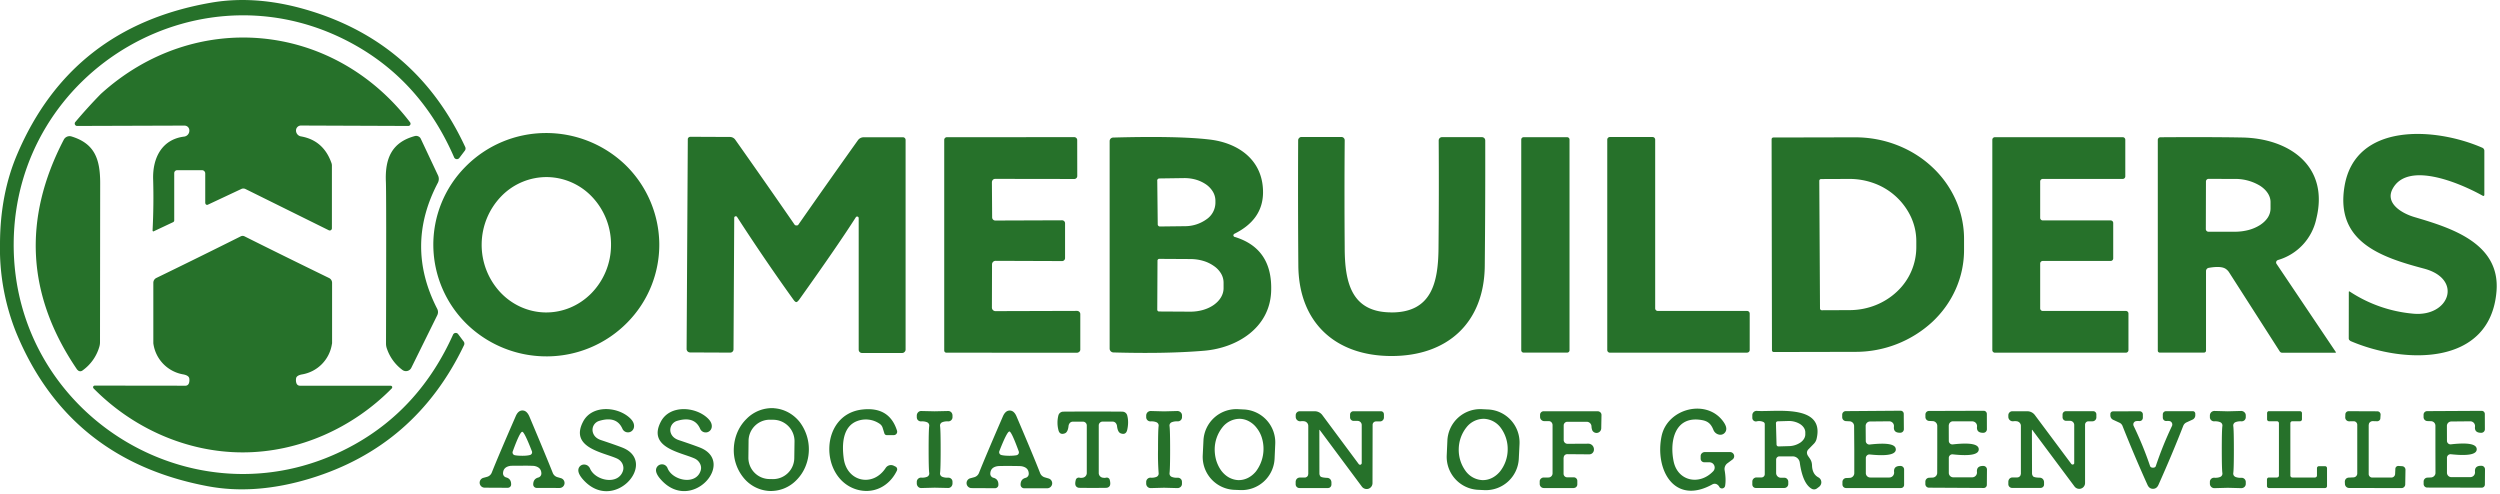 <svg xmlns="http://www.w3.org/2000/svg" viewBox="0 0 420 83" fill="none">
  <path
    d="M2.3 40.85c-.2 29.3 31.38 48.32 57.3 33.8q10.98-6.15 16.5-18.4a.5.5 0 0 1 .88-.1l.9 1.2a.6.6 0 0 1 .06.67Q69.8 75 52.11 80.39q-9.22 2.8-17.23 1.29-23.36-4.4-32.18-25.85a38 38 0 0 1-2.7-15q.05-8.29 2.9-14.94Q12 4.54 35.4.46q8.03-1.41 17.21 1.52 17.6 5.6 25.54 22.7a.6.6 0 0 1-.08.66l-.9 1.19a.51.51 0 0 1-.88-.1Q70.94 14.1 60.04 7.8C34.32-7.05 2.5 11.56 2.3 40.85 M34.48 34.09v-4.95a.55.55 0 0 0-.55-.55h-4.16a.5.5 0 0 0-.5.5v7.94q0 .1-.05.17a.3.3 0 0 1-.13.12l-3.27 1.54a.1.1 0 0 1-.13-.01l-.04-.05-.02-.07q.22-4.32.1-8.55c-.13-3.73 1.54-6.78 5.2-7.23a1 1 0 0 0 .88-.96v-.08a.8.8 0 0 0-.5-.75 1 1 0 0 0-.3-.06l-18.04.06a.4.4 0 0 1-.3-.68 86 86 0 0 1 4.25-4.68c15.74-14.31 39-12.22 51.98 4.76a.38.38 0 0 1-.3.6l-18.04-.07a.83.83 0 0 0-.83.83v.03a1 1 0 0 0 .81.96q3.82.66 5.16 4.52.06.19.06.39v10.55a.4.4 0 0 1-.17.3.4.4 0 0 1-.34.02l-14-6.93a.8.8 0 0 0-.73 0l-5.58 2.62a.3.3 0 0 1-.42-.14zm76.28 6.79a18.6 18.6 0 0 1-5.4 13.33 19 19 0 0 1-13.35 5.66 19.2 19.2 0 0 1-13.49-5.33 18.7 18.7 0 0 1-5.72-13.2 18.6 18.6 0 0 1 5.4-13.33 19 19 0 0 1 13.35-5.66 19.2 19.2 0 0 1 13.49 5.33 18.8 18.8 0 0 1 5.72 13.2M91.94 29.75a10.6 10.6 0 0 0-7.72 3.22 11.7 11.7 0 0 0-3.3 8A11.7 11.7 0 0 0 84 49.05c2 2.16 4.75 3.4 7.63 3.44s5.66-1.12 7.73-3.23a11.6 11.6 0 0 0 3.29-7.99 11.6 11.6 0 0 0-3.07-8.08 10.6 10.6 0 0 0-7.63-3.44m302.65 19.3V49l.04-.03a.1.1 0 0 1 .1 0 23 23 0 0 0 10.61 3.72c6.13.63 8.52-5.82 1.86-7.57-7.23-1.92-14.89-4.5-13.33-13.83 1.8-10.77 15.24-9.93 23.15-6.47q.15.06.24.2.1.15.1.3v7.44q0 .04-.03.08l-.06.06-.07.02q-.05 0-.08-.02c-4.18-2.33-12.69-5.8-15.17-1.18-1.29 2.4 1.46 4.1 3.67 4.75 6.02 1.78 14.47 4.33 13.78 12.5-1.05 12.56-15.44 12.23-24.53 8.32l-.21-.18a.5.5 0 0 1-.08-.27z M13.85 62.25a.6.6 0 0 1-.72 0l-.18-.17Q.28 43.5 10.72 23.46a1.1 1.1 0 0 1 1.28-.54c3.84 1.18 4.83 3.7 4.83 7.84L16.8 57.5q0 .4-.12.78a7.4 7.4 0 0 1-2.82 3.96m53.76-.08a7.4 7.4 0 0 1-2.6-3.53q-.17-.45-.17-.92.07-25.17-.02-27.15c-.18-4.1 1.1-6.67 4.85-7.7q.3-.08.6.05.29.13.42.42l2.88 6.12a1.4 1.4 0 0 1-.03 1.28Q68 41.3 73.46 51.9a1.2 1.2 0 0 1 0 1.06l-4.36 8.83a1 1 0 0 1-1.09.54 1 1 0 0 1-.39-.17m66.18-24.28q.22 0 .3-.1 4.78-6.85 10.03-14.22a1.2 1.2 0 0 1 .94-.5h6.62a.45.45 0 0 1 .45.46v35.2q0 .24-.17.4-.16.18-.4.18h-6.76a.55.55 0 0 1-.55-.55V36.64a.26.26 0 0 0-.48-.14q-2.96 4.65-9.5 13.82-.32.43-.5.43-.2 0-.5-.43a343 343 0 0 1-9.45-13.87.26.26 0 0 0-.48.14l-.12 22.1a.55.55 0 0 1-.55.55l-6.76-.03a.6.6 0 0 1-.4-.17.6.6 0 0 1-.17-.41l.2-35.2a.4.4 0 0 1 .12-.32.5.5 0 0 1 .32-.13l6.62.03a1.1 1.1 0 0 1 .94.5q5.22 7.39 9.96 14.26.08.1.3.1m46.66-14.83a.5.5 0 0 1 .35.14q.15.15.15.35l.01 6.05a.5.5 0 0 1-.14.34.5.5 0 0 1-.34.15l-13.3-.02q-.23 0-.4.16-.15.18-.16.4l.04 5.9a.53.53 0 0 0 .53.54l11.24-.04a.5.5 0 0 1 .48.48v5.89a.5.5 0 0 1-.48.48l-11.2-.04a.6.6 0 0 0-.59.59l-.02 7.24a.6.6 0 0 0 .62.62l13.68-.04q.22 0 .39.16.16.16.16.39v5.9a.5.5 0 0 1-.16.41.6.6 0 0 1-.4.17L159 59.25q-.16 0-.27-.11a.4.4 0 0 1-.1-.27V23.5a.45.45 0 0 1 .44-.45zm26.95 16.76q6.43 1.95 6.13 9.2c-.25 6.1-5.74 9.45-11.23 9.92q-6.38.54-15.27.29a.65.65 0 0 1-.63-.65V23.73a.6.6 0 0 1 .6-.62q10.97-.3 16.26.34c4.8.58 8.94 3.46 8.91 8.9q-.03 4.56-4.82 6.93a.3.3 0 0 0-.16.27q0 .1.07.16a.3.3 0 0 0 .14.1m-13-9.47.08 7.36a.36.36 0 0 0 .36.35l4.2-.05a6.2 6.2 0 0 0 3.65-1.17 3.4 3.4 0 0 0 1.48-2.73v-.4a3 3 0 0 0-.41-1.47 4 4 0 0 0-1.14-1.23 6 6 0 0 0-1.7-.81 7 7 0 0 0-1.98-.27l-4.2.06a.36.36 0 0 0-.35.36m.05 13.47-.04 8.2a.3.3 0 0 0 .32.32l5.25.03c1.47 0 2.89-.4 3.93-1.14s1.63-1.73 1.64-2.78v-.94a3 3 0 0 0-.41-1.52 4 4 0 0 0-1.2-1.28 6 6 0 0 0-1.8-.87q-1.01-.3-2.12-.31l-5.25-.03a.3.3 0 0 0-.32.32m39.31 8.68c6.7 0 7.85-4.94 7.9-10.8q.09-9.2.03-18.08a.56.56 0 0 1 .56-.57h6.7q.21 0 .4.16.16.18.16.4.02 10.8-.08 21.08c-.1 9.57-6.29 15.14-15.68 15.13s-15.56-5.6-15.64-15.17q-.08-10.29-.03-21.06 0-.24.17-.4.16-.17.4-.17h6.7a.56.56 0 0 1 .55.58q-.07 8.88 0 18.09c.02 5.85 1.17 10.8 7.86 10.8m29.5-29.43h-7.3a.4.4 0 0 0-.4.4v35.39c0 .22.18.4.4.4h7.3a.4.4 0 0 0 .41-.4V23.46a.4.4 0 0 0-.4-.41m30.23 36.2h-23.05a.44.44 0 0 1-.44-.44V23.46a.44.44 0 0 1 .44-.44h7.17a.44.44 0 0 1 .44.44V51.8a.44.44 0 0 0 .44.44h15a.44.44 0 0 1 .44.44v6.12a.44.44 0 0 1-.44.44m4.12-35.86a.3.3 0 0 1 .28-.28l13.75-.03c2.4 0 4.78.43 7 1.29 2.21.85 4.23 2.1 5.93 3.69a17 17 0 0 1 3.97 5.53c.92 2.07 1.4 4.3 1.4 6.54V42c0 4.53-1.9 8.87-5.33 12.08a19 19 0 0 1-12.9 5.03l-13.76.03a.3.3 0 0 1-.28-.28zm8.01 7 .12 21.44a.3.3 0 0 0 .3.3l4.75-.02c2.97-.02 5.8-1.14 7.9-3.13a10.2 10.2 0 0 0 3.23-7.47v-.96q0-2.1-.87-4.03a11 11 0 0 0-2.45-3.4 11 11 0 0 0-3.64-2.27 12 12 0 0 0-4.29-.78l-4.75.02a.3.3 0 0 0-.3.3m50.98-.32h-13.44a.43.43 0 0 0-.43.43v6.1a.43.43 0 0 0 .43.44h11.41a.43.43 0 0 1 .43.43v5.95a.43.43 0 0 1-.43.43h-11.4a.43.43 0 0 0-.44.43v7.54a.43.43 0 0 0 .43.43h13.97a.43.43 0 0 1 .43.43v6.15a.43.43 0 0 1-.43.43h-22a.43.43 0 0 1-.44-.43V23.48a.43.43 0 0 1 .43-.43h21.48a.43.43 0 0 1 .43.43v6.15a.43.43 0 0 1-.43.43m26.05 13.64a.4.4 0 0 0-.26.26.4.4 0 0 0 .05.37l9.95 14.8.02.05-.01.05-.03.03h-8.95a.5.5 0 0 1-.46-.25l-8.52-13.3a2 2 0 0 0-.6-.58q-.8-.48-2.8-.13a.55.55 0 0 0-.45.54v13.35a.3.3 0 0 1-.1.25.4.4 0 0 1-.27.1h-7.4a.33.33 0 0 1-.33-.32V23.5a.44.44 0 0 1 .43-.44q8.24-.06 13.7.04c7.95.13 14.7 4.8 12.5 13.65a9.2 9.2 0 0 1-6.47 6.94m-12.07-13.2-.02 8a.44.44 0 0 0 .44.44h4.4a9 9 0 0 0 2.3-.28 7 7 0 0 0 1.96-.84q.84-.55 1.31-1.26.45-.72.46-1.5v-1.1c0-1.02-.63-2.01-1.76-2.74a8 8 0 0 0-4.26-1.15l-4.39-.01a.44.44 0 0 0-.44.44M40.77 39.63q.17 0 .32.08 6.01 3.01 14.2 7a.9.9 0 0 1 .5.79v10.17l-.03.14a6.1 6.1 0 0 1-5.07 5.1q-.89.18-.95.67-.07.48.08.85a.6.6 0 0 0 .55.37h15.27a.3.3 0 0 1 .24.16.3.3 0 0 1-.06.29C59.24 71.93 50.17 76 40.77 76S22.3 71.93 15.71 65.24a.3.3 0 0 1-.05-.3.3.3 0 0 1 .24-.16l15.27.02a.6.6 0 0 0 .55-.37q.15-.37.08-.85t-.95-.67a6.1 6.1 0 0 1-5.09-5.24V47.5a.9.9 0 0 1 .5-.8 1381 1381 0 0 0 14.2-7q.15-.07.31-.07m65.74 32.12a1.02 1.02 0 0 1-1.94.29q-.97-2.22-3.9-1.33a1.57 1.57 0 0 0-1.09 1.84q.23.98 1.34 1.37 2.55.85 3.62 1.27c6.21 2.44-1.53 11.32-6.7 5.24q-.7-.84-.68-1.46a.96.96 0 0 1 .83-.92q.35-.04.67.13.3.19.45.5c.84 2.08 4.75 2.9 5.55.42q.18-.6-.1-1.2-.29-.57-.89-.86c-2.28-1.05-8.07-1.8-5.68-6.26 1.5-2.78 5.73-2.5 7.81-.57q.82.75.71 1.54m13.06.02a1.02 1.02 0 0 1-1.94.28q-.96-2.22-3.89-1.34a1.6 1.6 0 0 0-1.1 1.84q.23.97 1.34 1.37 2.54.85 3.61 1.27c6.2 2.46-1.56 11.3-6.7 5.22q-.7-.83-.68-1.46a1 1 0 0 1 .84-.93 1 1 0 0 1 1.11.66c.83 2.06 4.73 2.89 5.54.42q.2-.6-.09-1.19-.29-.58-.89-.87c-2.28-1.05-8.06-1.81-5.66-6.27 1.51-2.77 5.73-2.48 7.8-.54q.82.76.71 1.54m10.41-3.19c1.67.1 3.23.91 4.34 2.28a7.6 7.6 0 0 1 .94 7.65 7 7 0 0 1-1.49 2.18 6 6 0 0 1-2.13 1.4 6 6 0 0 1-2.44.39 6 6 0 0 1-4.34-2.29 7.3 7.3 0 0 1-1.57-5.01q.08-1.39.63-2.64.55-1.24 1.5-2.17a6 6 0 0 1 2.12-1.4 6 6 0 0 1 2.44-.4m3.5 5.55a3.6 3.6 0 0 0-3.54-3.6l-.58-.01a3.57 3.57 0 0 0-3.6 3.53l-.03 2.84a3.57 3.57 0 0 0 3.53 3.6l.58.01a3.57 3.57 0 0 0 3.6-3.53zm15.1-1.3-.3-.96q-.15-.45-.55-.7a4.1 4.1 0 0 0-3.65-.45c-2.55.9-2.65 4-2.33 6.33.54 3.92 4.91 4.85 7.04 1.58q.23-.34.61-.45.39-.1.75.07l.28.14a.5.5 0 0 1 .27.3q.03.1.03.2l-.06.2c-1.28 2.65-3.97 4-6.8 3.14-6.25-1.94-6.19-12.61 1-13.42q4.55-.52 5.83 3.56a.57.57 0 0 1-.54.74h-1.2a.4.4 0 0 1-.38-.28m65.55 4.24a5.54 5.54 0 0 1-5.8 5.27l-1-.04a5.54 5.54 0 0 1-5.27-5.8l.12-2.47a5.54 5.54 0 0 1 5.8-5.28l.99.05a5.54 5.54 0 0 1 5.27 5.8zm-5.84-6.7a3.7 3.7 0 0 0-2.93 1.44 6 6 0 0 0-1.29 3.62q-.01 1.02.27 1.97.3.95.85 1.7.56.73 1.3 1.14.76.4 1.56.43c1.1.02 2.15-.5 2.94-1.45a6.3 6.3 0 0 0 1.02-5.6 5 5 0 0 0-.86-1.68 4 4 0 0 0-1.3-1.14 3.4 3.4 0 0 0-1.56-.43m46.87 6.68a5.55 5.55 0 0 1-5.8 5.3l-1.02-.05a5.55 5.55 0 0 1-5.29-5.8l.11-2.46a5.53 5.53 0 0 1 5.8-5.29l1.02.05a5.55 5.55 0 0 1 5.3 5.8zm-5.86-6.68a3.7 3.7 0 0 0-2.94 1.44 6 6 0 0 0-1.29 3.61 6 6 0 0 0 1.12 3.67 3.7 3.7 0 0 0 2.87 1.58c1.1.02 2.15-.5 2.94-1.45a6 6 0 0 0 1.29-3.6 6 6 0 0 0-1.12-3.68 3.7 3.7 0 0 0-2.87-1.57m39.6 11.52-.09-.15a1 1 0 0 0-.5-.42.8.8 0 0 0-.64.07c-6.45 3.57-9.69-2.56-8.52-8.13 1-4.7 7.7-6.36 10.45-2.3q.54.8.38 1.36a1 1 0 0 1-1.01.73 1.3 1.3 0 0 1-1.1-.78c-.36-.9-.8-1.48-1.92-1.68-4.59-.84-5.5 3.55-4.77 6.98.72 3.3 4.34 4.02 6.63 1.62a.9.9 0 0 0-.15-1.38 1 1 0 0 0-.49-.14h-.86a.6.6 0 0 1-.6-.61v-.42q0-.29.2-.48a.7.7 0 0 1 .48-.2h4.26a.69.69 0 0 1 .42 1.24l-.85.63a1.2 1.2 0 0 0-.48 1.19q.26 1.53.08 2.6a.53.53 0 0 1-.92.27M87.74 78.24q-1.78 0-1.96.02-1.22.17-1.27 1.22a.7.7 0 0 0 .54.73q.84.23.82 1.19 0 .23-.18.4a.6.6 0 0 1-.4.15l-3.86-.02a.84.84 0 0 1-.23-1.65l.62-.17a1.2 1.2 0 0 0 .8-.72q1.11-2.8 4-9.42.42-1.02 1.16-1.01.72 0 1.16 1.02 2.8 6.64 3.92 9.46a1.2 1.2 0 0 0 .78.72l.62.18a.84.84 0 0 1-.24 1.64l-3.86-.01a.6.6 0 0 1-.4-.16.6.6 0 0 1-.18-.4q0-.95.83-1.18a.7.7 0 0 0 .54-.73q-.04-1.03-1.25-1.23a29 29 0 0 0-1.96-.03m.02-1.67q.81 0 1.28-.13a.47.47 0 0 0 .32-.63q-1.27-3.27-1.62-3.27-.4 0-1.6 3.3a.47.47 0 0 0 .33.63q.48.1 1.3.1m69.25-7.47 2.23-.05a.7.7 0 0 1 .71.45q.06.15.06.3v.29q0 .16-.06.28a.7.7 0 0 1-.69.42q-.52-.03-.96.14a.6.6 0 0 0-.3.25.6.6 0 0 0-.08.39q.1.7.1 3.95t-.1 3.95q-.03.2.08.39.11.17.3.25.45.17.96.14a.7.7 0 0 1 .7.42q.05.13.05.28v.29a.8.8 0 0 1-.23.54.7.7 0 0 1-.54.2l-2.23-.05-2.23.06a.7.7 0 0 1-.54-.21.8.8 0 0 1-.23-.54v-.3a.7.7 0 0 1 .22-.5.7.7 0 0 1 .53-.2q.53.04.96-.13a.6.6 0 0 0 .38-.64q-.1-.7-.1-3.95t.1-3.95a.6.6 0 0 0-.38-.64q-.44-.17-.96-.14a.7.7 0 0 1-.7-.42 1 1 0 0 1-.05-.28v-.3a.8.8 0 0 1 .23-.53.7.7 0 0 1 .54-.21zm12.61-.13q.74 0 1.16 1.02 2.85 6.66 3.95 9.49a1.2 1.2 0 0 0 .8.72l.61.18a.84.84 0 0 1-.24 1.65h-3.87a.6.6 0 0 1-.4-.17.6.6 0 0 1-.18-.4q-.02-.95.83-1.18a.7.7 0 0 0 .54-.73q-.04-1.04-1.26-1.23-.18-.03-1.97-.04-1.79 0-1.96.03-1.21.17-1.27 1.22a.7.7 0 0 0 .54.74q.85.23.82 1.19 0 .23-.17.4-.18.16-.4.16l-3.88-.02a.84.84 0 0 1-.23-1.66l.62-.17a1.2 1.2 0 0 0 .8-.72q1.12-2.82 4-9.46.43-1.02 1.16-1.02m-.12 7.6q.82 0 1.3-.1a.5.5 0 0 0 .31-.24.5.5 0 0 0 .03-.4q-1.22-3.34-1.57-3.34-.4 0-1.69 3.3a.5.5 0 0 0 .02.4.5.5 0 0 0 .3.25q.48.12 1.3.13m27.07-1.04q0 3.24-.1 3.95-.02.2.08.39.11.17.3.25.44.17.96.14a.7.7 0 0 1 .7.42 1 1 0 0 1 .05.28v.29a.7.7 0 0 1-.48.7q-.15.06-.3.05l-2.23-.06-2.23.06a.75.75 0 0 1-.77-.75v-.3a.7.7 0 0 1 .22-.5.7.7 0 0 1 .53-.2q.52.04.96-.13a.6.6 0 0 0 .38-.64 43 43 0 0 1-.1-3.96q0-3.26.1-3.95a.6.6 0 0 0-.38-.64q-.44-.17-.96-.14a.7.7 0 0 1-.75-.7v-.3a.8.8 0 0 1 .23-.53.8.8 0 0 1 .55-.21l2.23.06 2.23-.06a.8.8 0 0 1 .72.45q.06.15.06.3v.29a.7.7 0 0 1-.48.66 1 1 0 0 1-.28.04q-.51-.03-.96.14a.6.6 0 0 0-.3.25.6.6 0 0 0-.08.39q.1.69.1 3.96m31.69 2.44a.3.3 0 0 0 .3.1.3.3 0 0 0 .2-.26v-6.4a.7.7 0 0 0-.7-.7h-.68a.6.6 0 0 1-.58-.58v-.48a.56.56 0 0 1 .56-.56h4.6a.5.5 0 0 1 .5.33l.03.2v.52a.66.66 0 0 1-.66.66h-.67a.57.57 0 0 0-.57.57l-.02 9.8a1 1 0 0 1-.68.94 1 1 0 0 1-1.09-.34l-7.09-9.53q0-.02-.02-.02h-.02l-.03.02v.03l.01 7.27q0 .26.16.48.15.21 1.12.26.31 0 .53.22.2.22.21.53v.4a.6.6 0 0 1-.36.52l-.22.05-4.8-.01a.63.63 0 0 1-.63-.63v-.41q.01-.3.2-.51a.7.7 0 0 1 .51-.21h.77a.6.6 0 0 0 .6-.39l.04-.24v-8.04q0-.3-.2-.53a.8.8 0 0 0-.5-.26 2 2 0 0 0-.56 0 .75.75 0 0 1-.85-.73v-.28a.67.67 0 0 1 .67-.67h2.52a1.6 1.6 0 0 1 1.27.63zm36.11 4.02h-5.03a.7.7 0 0 1-.48-.2.7.7 0 0 1-.2-.47v-.45q0-.26.2-.45a.7.7 0 0 1 .45-.2h.8a.7.7 0 0 0 .71-.7V71.4a.7.7 0 0 0-.18-.45.6.6 0 0 0-.45-.2h-.75a.7.7 0 0 1-.5-.2.7.7 0 0 1-.22-.5v-.36a.6.6 0 0 1 .18-.43.6.6 0 0 1 .43-.17h9.07a.7.7 0 0 1 .46.19.6.6 0 0 1 .18.46l-.04 2.2a.8.8 0 0 1-.6.77.8.8 0 0 1-.9-.4 2 2 0 0 1-.14-.68.8.8 0 0 0-.79-.77h-3.26a.6.6 0 0 0-.44.18.6.6 0 0 0-.18.43v2.45a.64.64 0 0 0 .64.64l3.5-.02q.36 0 .64.25.26.25.3.62v.06a.8.8 0 0 1-.48.8 1 1 0 0 1-.33.06l-3.66-.03a.6.6 0 0 0-.58.39l-.05.24v2.66a.6.6 0 0 0 .6.6h1.11a.6.6 0 0 1 .6.59v.6a.6.6 0 0 1-.6.6m30.59 0a.6.6 0 0 1-.42-.17.6.6 0 0 1-.17-.41v-.48q0-.3.2-.5a.7.7 0 0 1 .5-.21h.84a.55.55 0 0 0 .55-.55v-8.43a.4.4 0 0 0-.2-.32 1.7 1.7 0 0 0-1.16-.12.6.6 0 0 1-.73-.6v-.44a.72.72 0 0 1 .78-.72c2.86.23 11.44-1.3 10.02 4.68q-.11.48-.46.84l-.93.95q-.19.2-.23.48a1 1 0 0 0 .12.52c.36.58.7.84.73 1.7q.05 1.46 1.07 2a.93.93 0 0 1 .4 1.23 1 1 0 0 1-.29.36l-.39.29a.8.8 0 0 1-.79.06q-1.55-.81-2.06-4.44a1.2 1.2 0 0 0-1.19-1.03h-2.23a.55.55 0 0 0-.55.55v2.26a.8.8 0 0 0 .78.78h.61q.26 0 .45.19.19.2.2.46v.4a.67.67 0 0 1-.68.67zm3.38-10.88.1 3.6a.3.3 0 0 0 .1.21.3.3 0 0 0 .22.09l1.73-.05a3.6 3.6 0 0 0 2-.63c.51-.38.8-.88.78-1.4v-.33c-.02-.52-.34-1-.88-1.35a3.6 3.6 0 0 0-2.02-.51l-1.73.05a.3.3 0 0 0-.22.1.3.3 0 0 0-.08.22m20.14 4.39q0 1.32-4.39.86a.6.6 0 0 0-.65.59v2.54a.74.74 0 0 0 .74.74h3.2a.8.8 0 0 0 .77-.56q.06-.17.04-.34-.12-1.06 1.08-1.04a.6.6 0 0 1 .6.6v2.58a.53.53 0 0 1-.54.53h-9.22a.6.6 0 0 1-.6-.6v-.42a.66.66 0 0 1 .64-.66l.63-.03a.8.8 0 0 0 .72-.77v-4l-.03-3.97a.8.8 0 0 0-.73-.76l-.63-.03a.66.66 0 0 1-.64-.65v-.42a.6.6 0 0 1 .6-.61l9.21-.07a.53.53 0 0 1 .53.52l.02 2.58a.6.6 0 0 1-.58.6q-1.2.04-1.09-1.02a.8.8 0 0 0-.2-.64.8.8 0 0 0-.62-.26l-3.2.03a.74.74 0 0 0-.73.74l.02 2.54a.6.6 0 0 0 .2.44.6.6 0 0 0 .46.15q4.37-.5 4.38.8m6.97.01v-3.97a.8.8 0 0 0-.72-.77l-.63-.03a.66.66 0 0 1-.64-.66v-.42a.6.6 0 0 1 .6-.6l9.2-.03a.53.53 0 0 1 .52.53l.01 2.57a.6.6 0 0 1-.58.6q-1.2.03-1.08-1.03a.8.8 0 0 0-.49-.83 1 1 0 0 0-.33-.07h-3.19a.7.7 0 0 0-.69.47 1 1 0 0 0-.05.29l.01 2.53a.6.6 0 0 0 .2.44.6.6 0 0 0 .46.15q4.38-.5 4.37.83 0 1.32-4.37.84a.6.6 0 0 0-.66.58v2.53a.75.75 0 0 0 .72.75h3.2a.8.8 0 0 0 .6-.26.8.8 0 0 0 .21-.62q-.1-1.06 1.08-1.03a.6.6 0 0 1 .6.6l-.02 2.57a.5.5 0 0 1-.16.38.5.5 0 0 1-.38.15l-9.2-.05a.6.6 0 0 1-.59-.6v-.42a.66.66 0 0 1 .64-.65l.63-.03a.8.8 0 0 0 .72-.77zm23.01 2.29V71.4a.7.7 0 0 0-.7-.7h-.68a.6.6 0 0 1-.58-.58v-.48a.56.56 0 0 1 .56-.56h4.6a.53.53 0 0 1 .52.53v.5a.66.66 0 0 1-.66.67h-.67a.57.57 0 0 0-.57.57v9.79a.98.98 0 0 1-1.28.94 1 1 0 0 1-.49-.35l-7.09-9.5q0-.02-.02-.02h-.02l-.03.02v.03l.02 7.26q0 .25.16.48t1.12.25q.31 0 .53.22.2.22.21.53v.4q0 .24-.17.4-.16.16-.4.17h-4.8a.63.63 0 0 1-.63-.63v-.41q.01-.3.2-.51a.7.7 0 0 1 .51-.21h.77a.6.6 0 0 0 .58-.4l.05-.23v-8.03q0-.3-.2-.52a.8.8 0 0 0-.5-.26 2 2 0 0 0-.56 0 .75.75 0 0 1-.85-.73v-.28a.67.67 0 0 1 .67-.67h2.51a1.6 1.6 0 0 1 1.27.63l6.13 8.22a.3.3 0 0 0 .3.1.3.3 0 0 0 .2-.26m13.22.79q.39 0 .48-.28a59 59 0 0 1 2.72-6.74.6.6 0 0 0-.36-.8 2 2 0 0 0-.57-.02.6.6 0 0 1-.43-.14.6.6 0 0 1-.19-.42v-.55a.54.54 0 0 1 .53-.54h4.5a.4.4 0 0 1 .4.27q.03.08.03.17v.27a.8.8 0 0 1-.43.69l-1.09.5q-.35.19-.5.55-1.8 4.63-4.17 9.93-.3.66-.92.66t-.92-.66a231 231 0 0 1-4.2-9.91 1 1 0 0 0-.5-.53l-1.1-.51a.8.8 0 0 1-.44-.7v-.26a.44.44 0 0 1 .44-.44l4.5-.02q.2 0 .37.16.15.15.15.38v.55a.6.6 0 0 1-.18.42.6.6 0 0 1-.44.14 2 2 0 0 0-.57.02.6.6 0 0 0-.37.32.6.6 0 0 0 .02.49 59 59 0 0 1 2.75 6.72q.1.28.5.28m11.55-3.05q0-3.27.1-3.95a.6.6 0 0 0-.38-.65q-.44-.17-.96-.14a.7.7 0 0 1-.76-.7v-.3a.8.8 0 0 1 .23-.53.8.8 0 0 1 .55-.21l2.23.06 2.24-.06a.8.8 0 0 1 .72.45q.06.15.06.3v.29a.7.7 0 0 1-.22.52.7.7 0 0 1-.54.18q-.51-.03-.96.14a.6.6 0 0 0-.3.25.6.6 0 0 0-.08.4q.1.68.1 3.95t-.1 3.96q-.03.2.08.4.11.16.3.25.45.17.96.14a.7.7 0 0 1 .7.42q.06.13.06.28v.29a.7.7 0 0 1-.48.7q-.15.06-.3.05l-2.23-.06-2.24.06a.75.75 0 0 1-.78-.75v-.3a.7.7 0 0 1 .76-.7q.53.04.96-.13a.6.6 0 0 0 .38-.65q-.1-.69-.1-3.96m7.94-6.44h5.2a.33.33 0 0 1 .33.33v1.03a.33.33 0 0 1-.33.33h-1.29a.33.33 0 0 0-.33.33v8.79a.33.33 0 0 0 .33.33h3.81a.33.33 0 0 0 .33-.33v-1.24a.33.33 0 0 1 .33-.33h1.03a.33.33 0 0 1 .33.33v3a.33.33 0 0 1-.33.34h-9.43a.33.33 0 0 1-.33-.33v-1.11a.33.33 0 0 1 .33-.33h1.35a.33.33 0 0 0 .33-.33v-8.8a.33.33 0 0 0-.33-.32h-1.33a.33.33 0 0 1-.33-.33V69.4a.33.33 0 0 1 .33-.33m13.45 1.71a.65.65 0 0 1-.65-.68l.02-.51a.55.55 0 0 1 .55-.51l4.82.02a.55.55 0 0 1 .55.58l-.04.58q0 .22-.16.36-.16.15-.38.15l-.74-.02a.7.7 0 0 0-.63.4l-.05.27v8.22a.6.6 0 0 0 .57.59h3.23a.63.63 0 0 0 .64-.6l.04-.88a.5.5 0 0 1 .17-.35.5.5 0 0 1 .35-.12l.62.04a.6.6 0 0 1 .56.6l-.04 2.46a.63.63 0 0 1-.63.62l-8.8-.02a.7.7 0 0 1-.7-.67l-.02-.36q0-.28.17-.49a.7.7 0 0 1 .46-.22l.83-.04a.66.66 0 0 0 .63-.65v-8.16a.6.6 0 0 0-.63-.62zm14.5 4.7v-3.95q0-.3-.2-.53a.8.8 0 0 0-.52-.24l-.63-.02a.66.66 0 0 1-.64-.66v-.41a.6.6 0 0 1 .6-.6l9.16-.05a.53.53 0 0 1 .53.53l.01 2.56a.6.6 0 0 1-.58.6q-1.2.02-1.08-1.03a.8.8 0 0 0-.8-.9l-3.19.03a.74.74 0 0 0-.73.74l.01 2.52a.6.6 0 0 0 .65.58q4.35-.5 4.35.83 0 1.3-4.35.83a.6.6 0 0 0-.65.59v2.52a.74.74 0 0 0 .73.74H415a.8.8 0 0 0 .8-.88q-.1-1.06 1.08-1.03a.6.6 0 0 1 .6.59l-.02 2.57a.53.53 0 0 1-.53.52l-9.16-.02a.6.6 0 0 1-.6-.6v-.42a.66.66 0 0 1 .64-.65l.63-.03q.3-.03.51-.25t.21-.52zm-225.57-6.34q4.62 0 5.02.02a.84.84 0 0 1 .77.62q.3 1.11 0 2.45-.22.9-1.1.57-.51-.2-.62-1.3a1 1 0 0 0-.24-.47.7.7 0 0 0-.5-.2h-1.68a.64.64 0 0 0-.64.65v7.98a.8.8 0 0 0 .66.79q.34.06.57 0a.5.5 0 0 1 .39.06q.18.1.23.32.2.77-.06 1.08a.7.7 0 0 1-.47.24q-.2.02-2.32.02-2.13 0-2.32-.02a.7.7 0 0 1-.48-.24q-.26-.3-.06-1.08a.5.5 0 0 1 .24-.32.5.5 0 0 1 .38-.06q.23.06.57 0a.8.8 0 0 0 .66-.8v-7.97a.64.64 0 0 0-.64-.64h-1.68a.7.7 0 0 0-.5.19 1 1 0 0 0-.24.48q-.1 1.08-.62 1.29-.88.33-1.09-.57a5 5 0 0 1 0-2.45.85.85 0 0 1 .76-.62q.4-.02 5.01-.02"
    fill="#26712a" />
</svg>